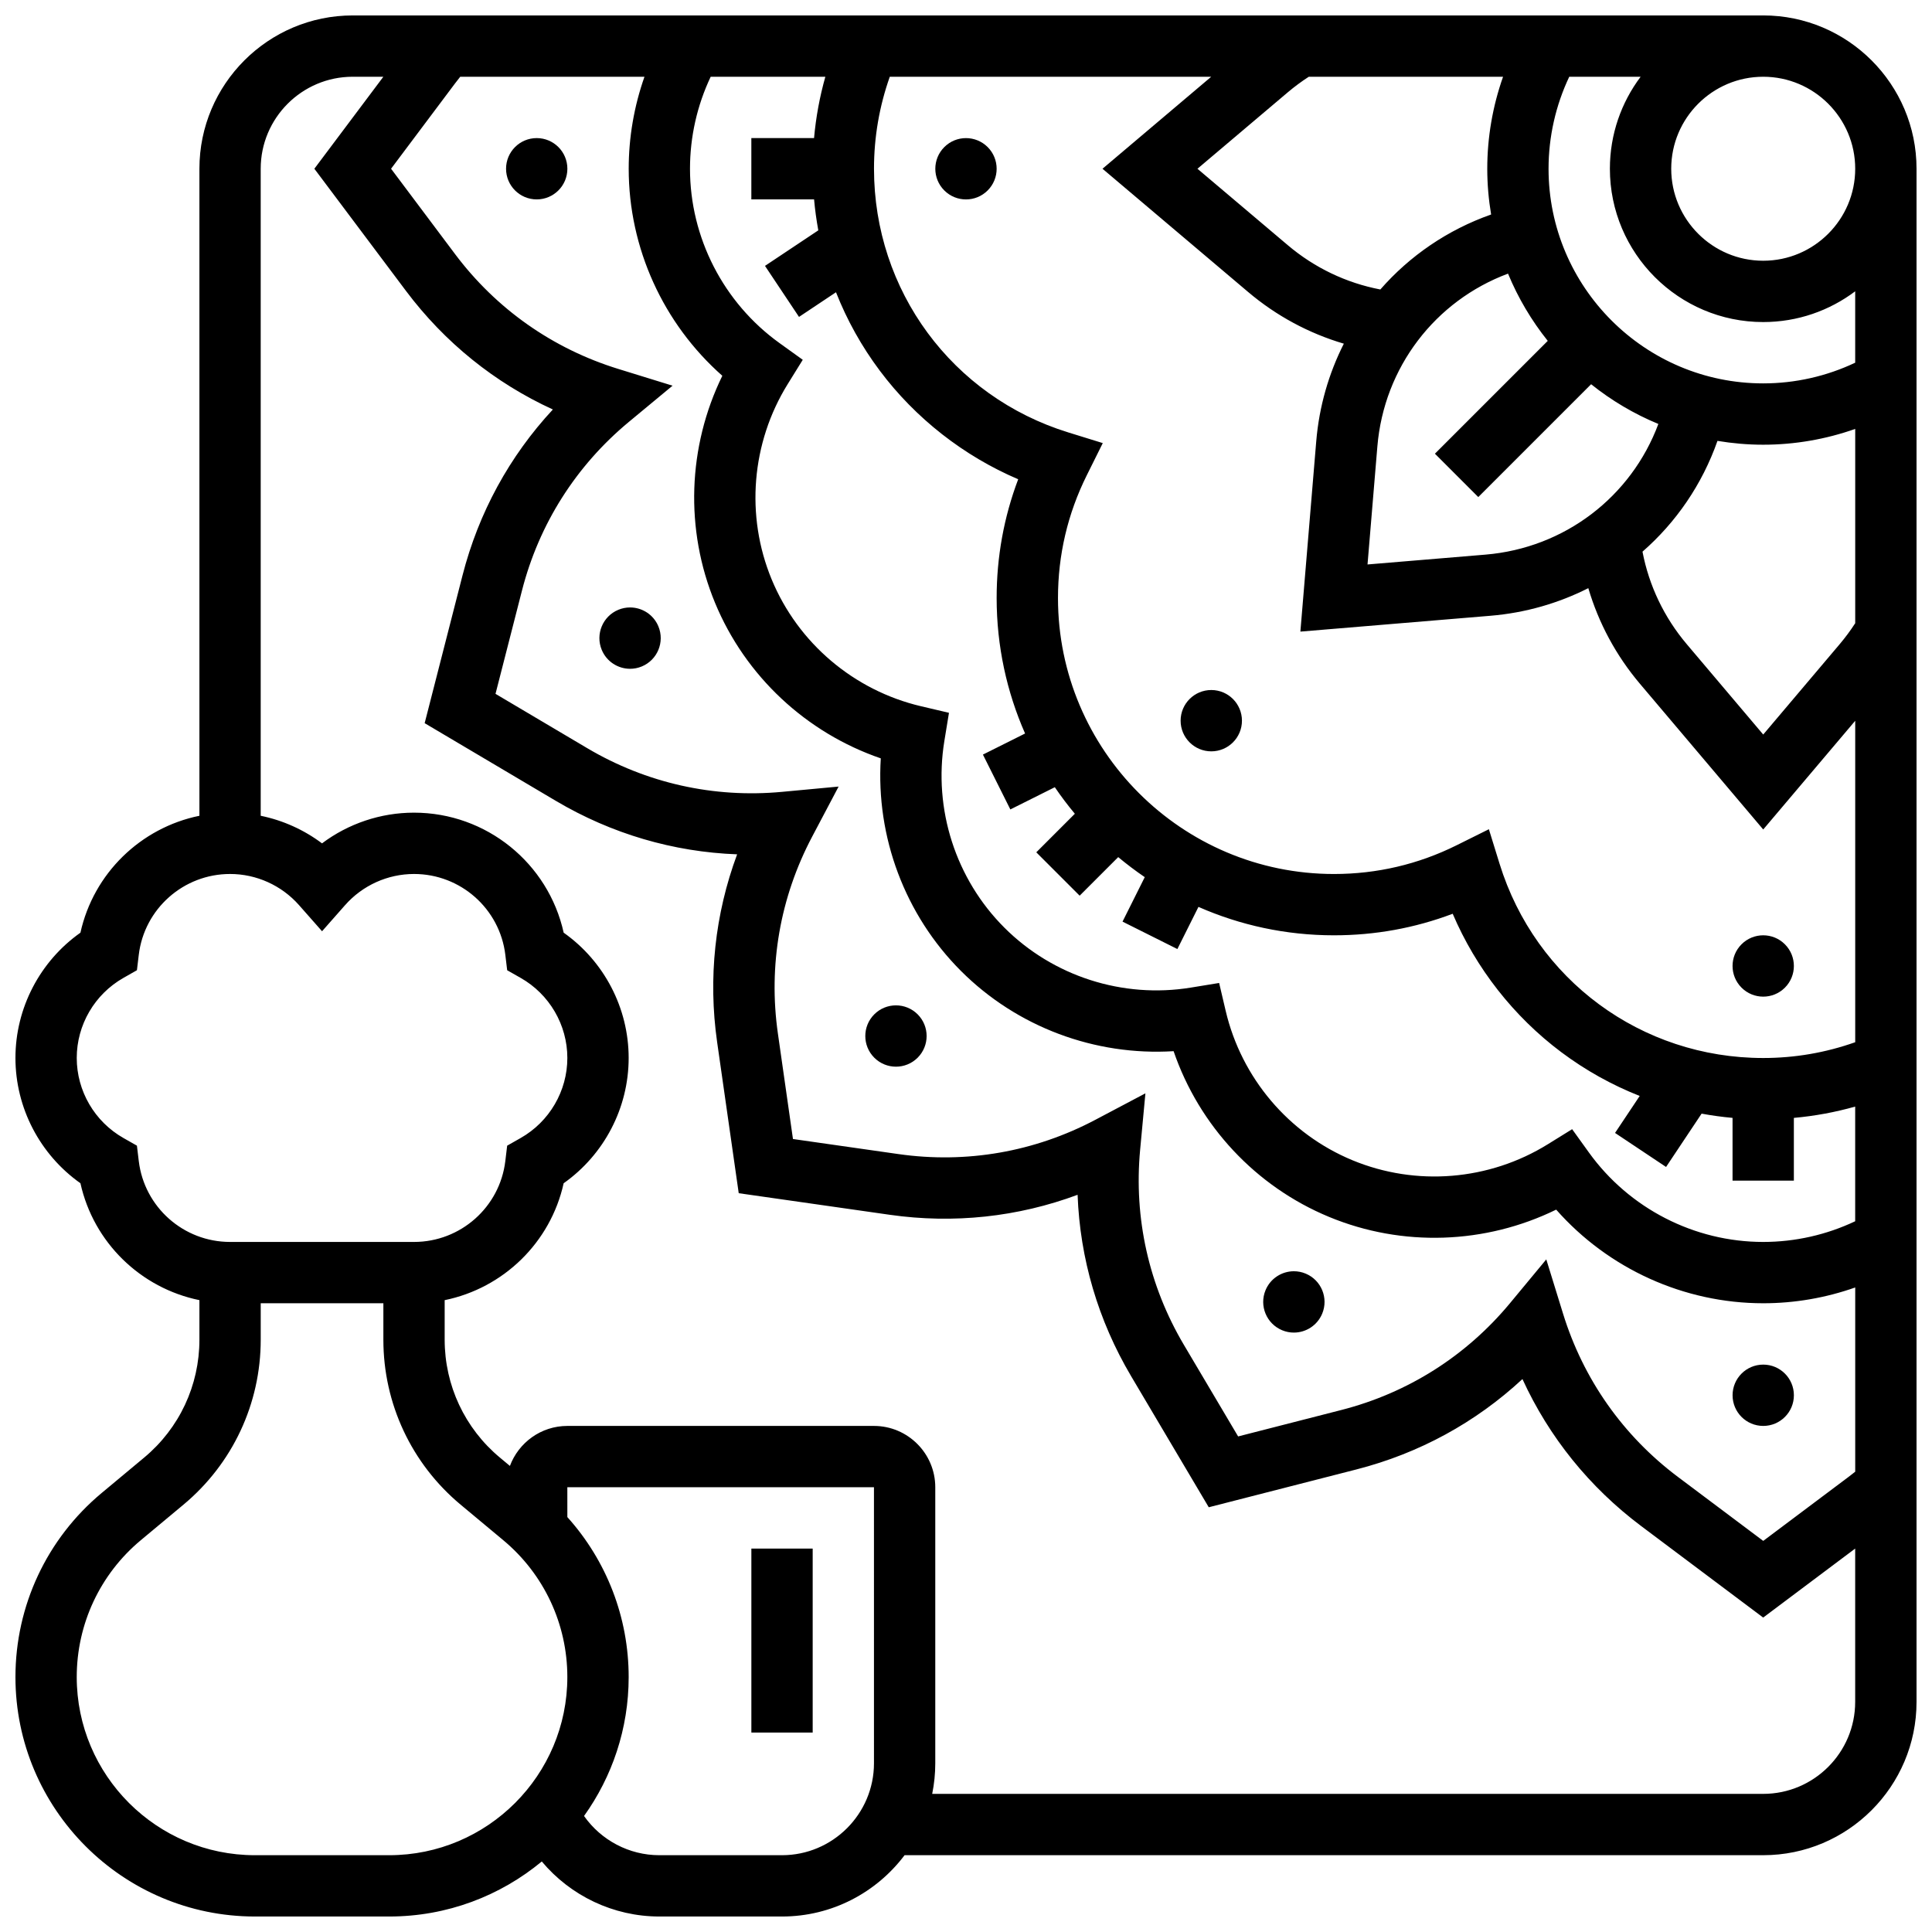 <?xml version="1.0" encoding="UTF-8"?>
<!-- Uploaded to: ICON Repo, www.iconrepo.com, Generator: ICON Repo Mixer Tools -->
<svg width="800px" height="800px" version="1.1" viewBox="144 144 512 512" xmlns="http://www.w3.org/2000/svg">
 <defs>
  <clipPath id="a">
   <path d="m148.09 148.09h503.81v503.81h-503.81z"/>
  </clipPath>
 </defs>
 <path d="m343.12 554.39h16.25v48.754h-16.25z"/>
 <g clip-path="url(#a)">
  <path d="m611.27 148.09h-373.79c-22.406 0-40.633 18.227-40.633 40.629v171.47c-15.555 3.172-28.055 15.254-31.531 30.98-10.711 7.566-17.223 19.953-17.223 33.199 0 13.25 6.512 25.633 17.223 33.203 3.477 15.727 15.977 27.809 31.531 30.98v10.492c0 12.094-5.328 23.469-14.621 31.211l-11.301 9.418c-14.508 12.094-22.832 29.867-22.832 48.758 0 34.996 28.469 63.465 63.465 63.465h35.586c15.352 0 29.445-5.481 40.434-14.586 7.609 9.086 18.961 14.586 31.16 14.586h32.504c13.262 0 25.062-6.391 32.48-16.25h227.55c22.402 0 40.629-18.227 40.629-40.629v-406.3c0-22.402-18.227-40.629-40.629-40.629zm24.379 40.629c0 13.441-10.938 24.379-24.379 24.379-13.441 0-24.379-10.938-24.379-24.379s10.938-24.379 24.379-24.379c13.441 0 24.379 10.938 24.379 24.379zm-201.39 252.05c-16.109 8.508-34.148 11.648-52.168 9.074l-27.949-3.992-3.992-27.949c-2.574-18.02 0.562-36.062 9.074-52.168l7.016-13.285-14.961 1.398c-18.141 1.699-36.008-2.309-51.672-11.582l-24.293-14.387 7.008-27.352c4.516-17.633 14.32-33.098 28.344-44.727l11.566-9.586-14.355-4.434c-17.41-5.375-32.387-15.914-43.305-30.473l-16.938-22.59 16.938-22.586c0.453-0.605 0.922-1.199 1.395-1.793h48.824c-2.746 7.793-4.18 16.039-4.18 24.379 0 21.035 9.16 41.059 24.812 54.871-9.176 18.75-9.977 40.754-1.926 60.188 8.047 19.434 24.176 34.426 43.918 41.199-1.301 20.832 6.379 41.469 21.254 56.344s35.516 22.543 56.344 21.254c6.769 19.746 21.766 35.871 41.199 43.918 19.434 8.051 41.438 7.25 60.188-1.926 13.812 15.652 33.836 24.812 54.871 24.812 8.34 0 16.59-1.434 24.379-4.184v48.824c-0.594 0.469-1.188 0.941-1.789 1.391l-22.59 16.945-22.586-16.941c-14.562-10.922-25.098-25.895-30.473-43.305l-4.434-14.355-9.586 11.566c-11.629 14.027-27.094 23.828-44.727 28.344l-27.352 7.008-14.387-24.293c-9.273-15.664-13.277-33.531-11.582-51.672l1.398-14.961zm101.5-165.04 29.902-29.902c5.375 4.301 11.363 7.867 17.82 10.527-7.188 19.285-24.82 32.879-45.82 34.629l-31.254 2.606 2.606-31.254c1.75-21 15.348-38.633 34.629-45.82 2.664 6.457 6.227 12.445 10.527 17.82l-29.902 29.902zm75.512-13.875c8.34 0 16.59-1.434 24.379-4.184v51.492c-1.25 1.93-2.629 3.789-4.117 5.551l-20.262 23.949-20.258-23.941c-6-7.09-10.008-15.496-11.738-24.523 8.898-7.769 15.809-17.812 19.871-29.359 3.949 0.656 7.992 1.016 12.125 1.016zm-72.109-61.008c-11.551 4.062-21.59 10.977-29.359 19.871-9.027-1.73-17.434-5.738-24.523-11.738l-23.945-20.258 23.941-20.258c1.762-1.488 3.625-2.867 5.555-4.117h51.492c-2.75 7.789-4.184 16.035-4.184 24.375 0 4.133 0.359 8.18 1.023 12.125zm-102.99-12.125 38.605 32.668c7.484 6.332 16.094 10.957 25.352 13.688-3.996 7.898-6.547 16.648-7.316 25.91l-4.199 50.395 50.395-4.199c9.258-0.773 18.012-3.32 25.91-7.316 2.731 9.258 7.356 17.867 13.688 25.352l32.664 38.605 24.379-28.809v85.184c-7.801 2.762-15.973 4.184-24.379 4.184-32.273 0-60.355-20.695-69.879-51.5l-2.824-9.129-8.559 4.254c-10.168 5.051-21.102 7.613-32.5 7.613-40.324 0-73.133-32.809-73.133-73.133 0-11.398 2.562-22.332 7.617-32.504l4.254-8.559-9.129-2.824c-30.805-9.523-51.5-37.605-51.5-69.879 0-8.406 1.422-16.578 4.184-24.379h85.18zm-76.438-8.125h-16.621v16.25h16.625c0.246 2.762 0.625 5.496 1.121 8.199l-14.129 9.418 9.016 13.523 9.801-6.535c2.898 7.352 6.777 14.34 11.625 20.809 9.441 12.602 22.242 22.598 36.66 28.75-3.793 10.031-5.711 20.582-5.711 31.477 0 12.766 2.695 24.906 7.535 35.902l-11.172 5.586 7.269 14.535 11.785-5.891c1.656 2.434 3.426 4.781 5.309 7.035l-10.219 10.219 11.492 11.492 10.219-10.219c2.254 1.879 4.602 3.652 7.035 5.309l-5.891 11.785 14.535 7.269 5.586-11.172c10.992 4.84 23.137 7.531 35.902 7.531 10.895 0 21.441-1.918 31.473-5.711 6.152 14.418 16.145 27.219 28.75 36.66 6.469 4.848 13.457 8.727 20.809 11.625l-6.535 9.801 13.523 9.016 9.418-14.129c2.703 0.496 5.438 0.875 8.199 1.121v16.625h16.25v-16.621c5.523-0.496 10.949-1.496 16.25-2.996v30.387c-7.574 3.594-15.914 5.484-24.379 5.484-18.246 0-35.516-8.867-46.199-23.723l-4.43-6.16-6.449 3.996c-15.555 9.637-34.902 11.219-51.762 4.238-16.859-6.981-29.422-21.785-33.605-39.598l-1.734-7.383-7.484 1.223c-18.055 2.953-36.539-2.992-49.441-15.895-12.902-12.902-18.844-31.383-15.895-49.441l1.223-7.484-7.383-1.734c-17.812-4.184-32.613-16.746-39.598-33.605-6.981-16.855-5.398-36.207 4.238-51.762l3.996-6.449-6.16-4.43c-14.855-10.684-23.723-27.957-23.723-46.203 0-8.465 1.891-16.801 5.484-24.379h30.387c-1.5 5.305-2.5 10.73-2.996 16.254zm275.91 59.523c-7.578 3.594-15.914 5.484-24.379 5.484-31.363 0-56.883-25.516-56.883-56.883 0-8.465 1.891-16.801 5.484-24.379h18.918c-5.113 6.797-8.148 15.238-8.148 24.379 0 22.402 18.227 40.629 40.629 40.629 9.141 0 17.582-3.035 24.379-8.148zm-454.87 211.57-0.488-4.074-3.57-2.027c-7.633-4.332-12.379-12.461-12.379-21.219 0-8.754 4.742-16.883 12.379-21.219l3.57-2.027 0.488-4.074c1.465-12.219 11.867-21.434 24.195-21.434 6.984 0 13.648 3.012 18.285 8.266l6.094 6.91 6.094-6.91c4.633-5.254 11.297-8.266 18.285-8.266 12.328 0 22.73 9.215 24.191 21.438l0.488 4.074 3.57 2.027c7.633 4.332 12.375 12.461 12.375 21.215s-4.742 16.883-12.379 21.219l-3.57 2.027-0.488 4.074c-1.461 12.223-11.863 21.438-24.191 21.438h-48.754c-12.328 0-22.73-9.215-24.195-21.438zm66.367 183.96h-35.59c-26.031 0-47.215-21.18-47.215-47.215 0-14.055 6.191-27.273 16.988-36.27l11.301-9.418c13.008-10.84 20.469-26.766 20.469-43.699v-9.668h32.504v9.668c0 16.93 7.461 32.859 20.465 43.699l11.301 9.418c10.797 8.996 16.988 22.215 16.988 36.27 0 26.035-21.18 47.215-47.211 47.215zm128.47-24.379c0 13.441-10.938 24.379-24.379 24.379h-32.504c-8.023 0-15.438-3.969-19.953-10.391 7.434-10.391 11.828-23.102 11.828-36.824 0-15.809-5.848-30.816-16.25-42.387l-0.004-7.91h81.258zm235.65 8.125h-220.22c0.535-2.625 0.816-5.344 0.816-8.125v-73.133c0-8.961-7.293-16.25-16.25-16.25h-81.258c-6.973 0-12.914 4.422-15.219 10.598l-2.668-2.223c-9.289-7.742-14.621-19.121-14.621-31.215v-10.492c15.555-3.172 28.055-15.254 31.531-30.98 10.715-7.566 17.227-19.953 17.227-33.203s-6.512-25.633-17.223-33.203c-4.066-18.387-20.461-31.805-39.66-31.805-8.855 0-17.398 2.898-24.379 8.137-4.812-3.609-10.363-6.109-16.25-7.312v-171.47c0-13.441 10.938-24.379 24.379-24.379h8.125l-18.285 24.379 24.254 32.34c10.281 13.711 23.586 24.422 38.953 31.461-11.504 12.387-19.691 27.371-23.945 43.973l-10.031 39.156 34.781 20.598c14.746 8.73 31.137 13.535 48.027 14.16-5.887 15.844-7.719 32.824-5.297 49.789l5.719 40.016 40.016 5.719c16.969 2.426 33.945 0.594 49.789-5.297 0.625 16.891 5.43 33.277 14.16 48.027l20.598 34.781 39.156-10.031c16.602-4.254 31.59-12.445 43.973-23.945 7.043 15.367 17.754 28.672 31.461 38.953l32.34 24.254 24.379-18.285v40.629c0 13.445-10.938 24.379-24.379 24.379z"/>
 </g>
 <path d="m473.13 334.99c0 4.488-3.641 8.125-8.125 8.125-4.488 0-8.129-3.637-8.129-8.125 0-4.488 3.641-8.129 8.129-8.129 4.484 0 8.125 3.641 8.125 8.129"/>
 <path d="m611.27 408.12c2.078 0 4.16-0.793 5.746-2.379 3.172-3.172 3.172-8.32 0-11.492-1.586-1.59-3.668-2.383-5.746-2.383-2.078 0-4.16 0.793-5.746 2.379-3.172 3.172-3.172 8.32 0 11.492 1.586 1.59 3.668 2.383 5.746 2.383z"/>
 <path d="m394.25 194.47c1.586 1.586 3.664 2.379 5.746 2.379 2.078 0 4.16-0.793 5.746-2.379 3.172-3.172 3.172-8.32 0-11.492-1.59-1.586-3.668-2.379-5.746-2.379s-4.16 0.793-5.746 2.379c-3.176 3.176-3.176 8.32 0 11.492z"/>
 <path d="m619.4 513.76c0 4.488-3.637 8.125-8.125 8.125-4.488 0-8.125-3.637-8.125-8.125s3.637-8.125 8.125-8.125c4.488 0 8.125 3.637 8.125 8.125"/>
 <path d="m483.78 496.53c1.016 0.422 2.07 0.621 3.106 0.621 3.188 0 6.215-1.891 7.512-5.019 1.719-4.144-0.25-8.898-4.398-10.617-1.016-0.422-2.07-0.621-3.106-0.621-3.188 0-6.215 1.891-7.512 5.019-1.719 4.144 0.254 8.898 4.398 10.617z"/>
 <path d="m381.44 410.43c-2.078 0-4.16 0.793-5.746 2.379-3.172 3.172-3.172 8.32 0 11.492 1.586 1.586 3.664 2.379 5.746 2.379s4.16-0.793 5.746-2.379c3.172-3.172 3.172-8.32 0-11.492-1.586-1.586-3.668-2.379-5.746-2.379z"/>
 <path d="m310.97 304.98c-1.035 0-2.09 0.199-3.106 0.621-4.144 1.719-6.113 6.473-4.398 10.617 1.297 3.129 4.32 5.019 7.512 5.019 1.035 0 2.09-0.199 3.106-0.621 4.144-1.719 6.113-6.469 4.398-10.617-1.297-3.133-4.32-5.019-7.512-5.019z"/>
 <path d="m294.36 188.72c0 4.488-3.637 8.125-8.125 8.125s-8.125-3.637-8.125-8.125c0-4.488 3.637-8.125 8.125-8.125s8.125 3.637 8.125 8.125"/>
</svg>